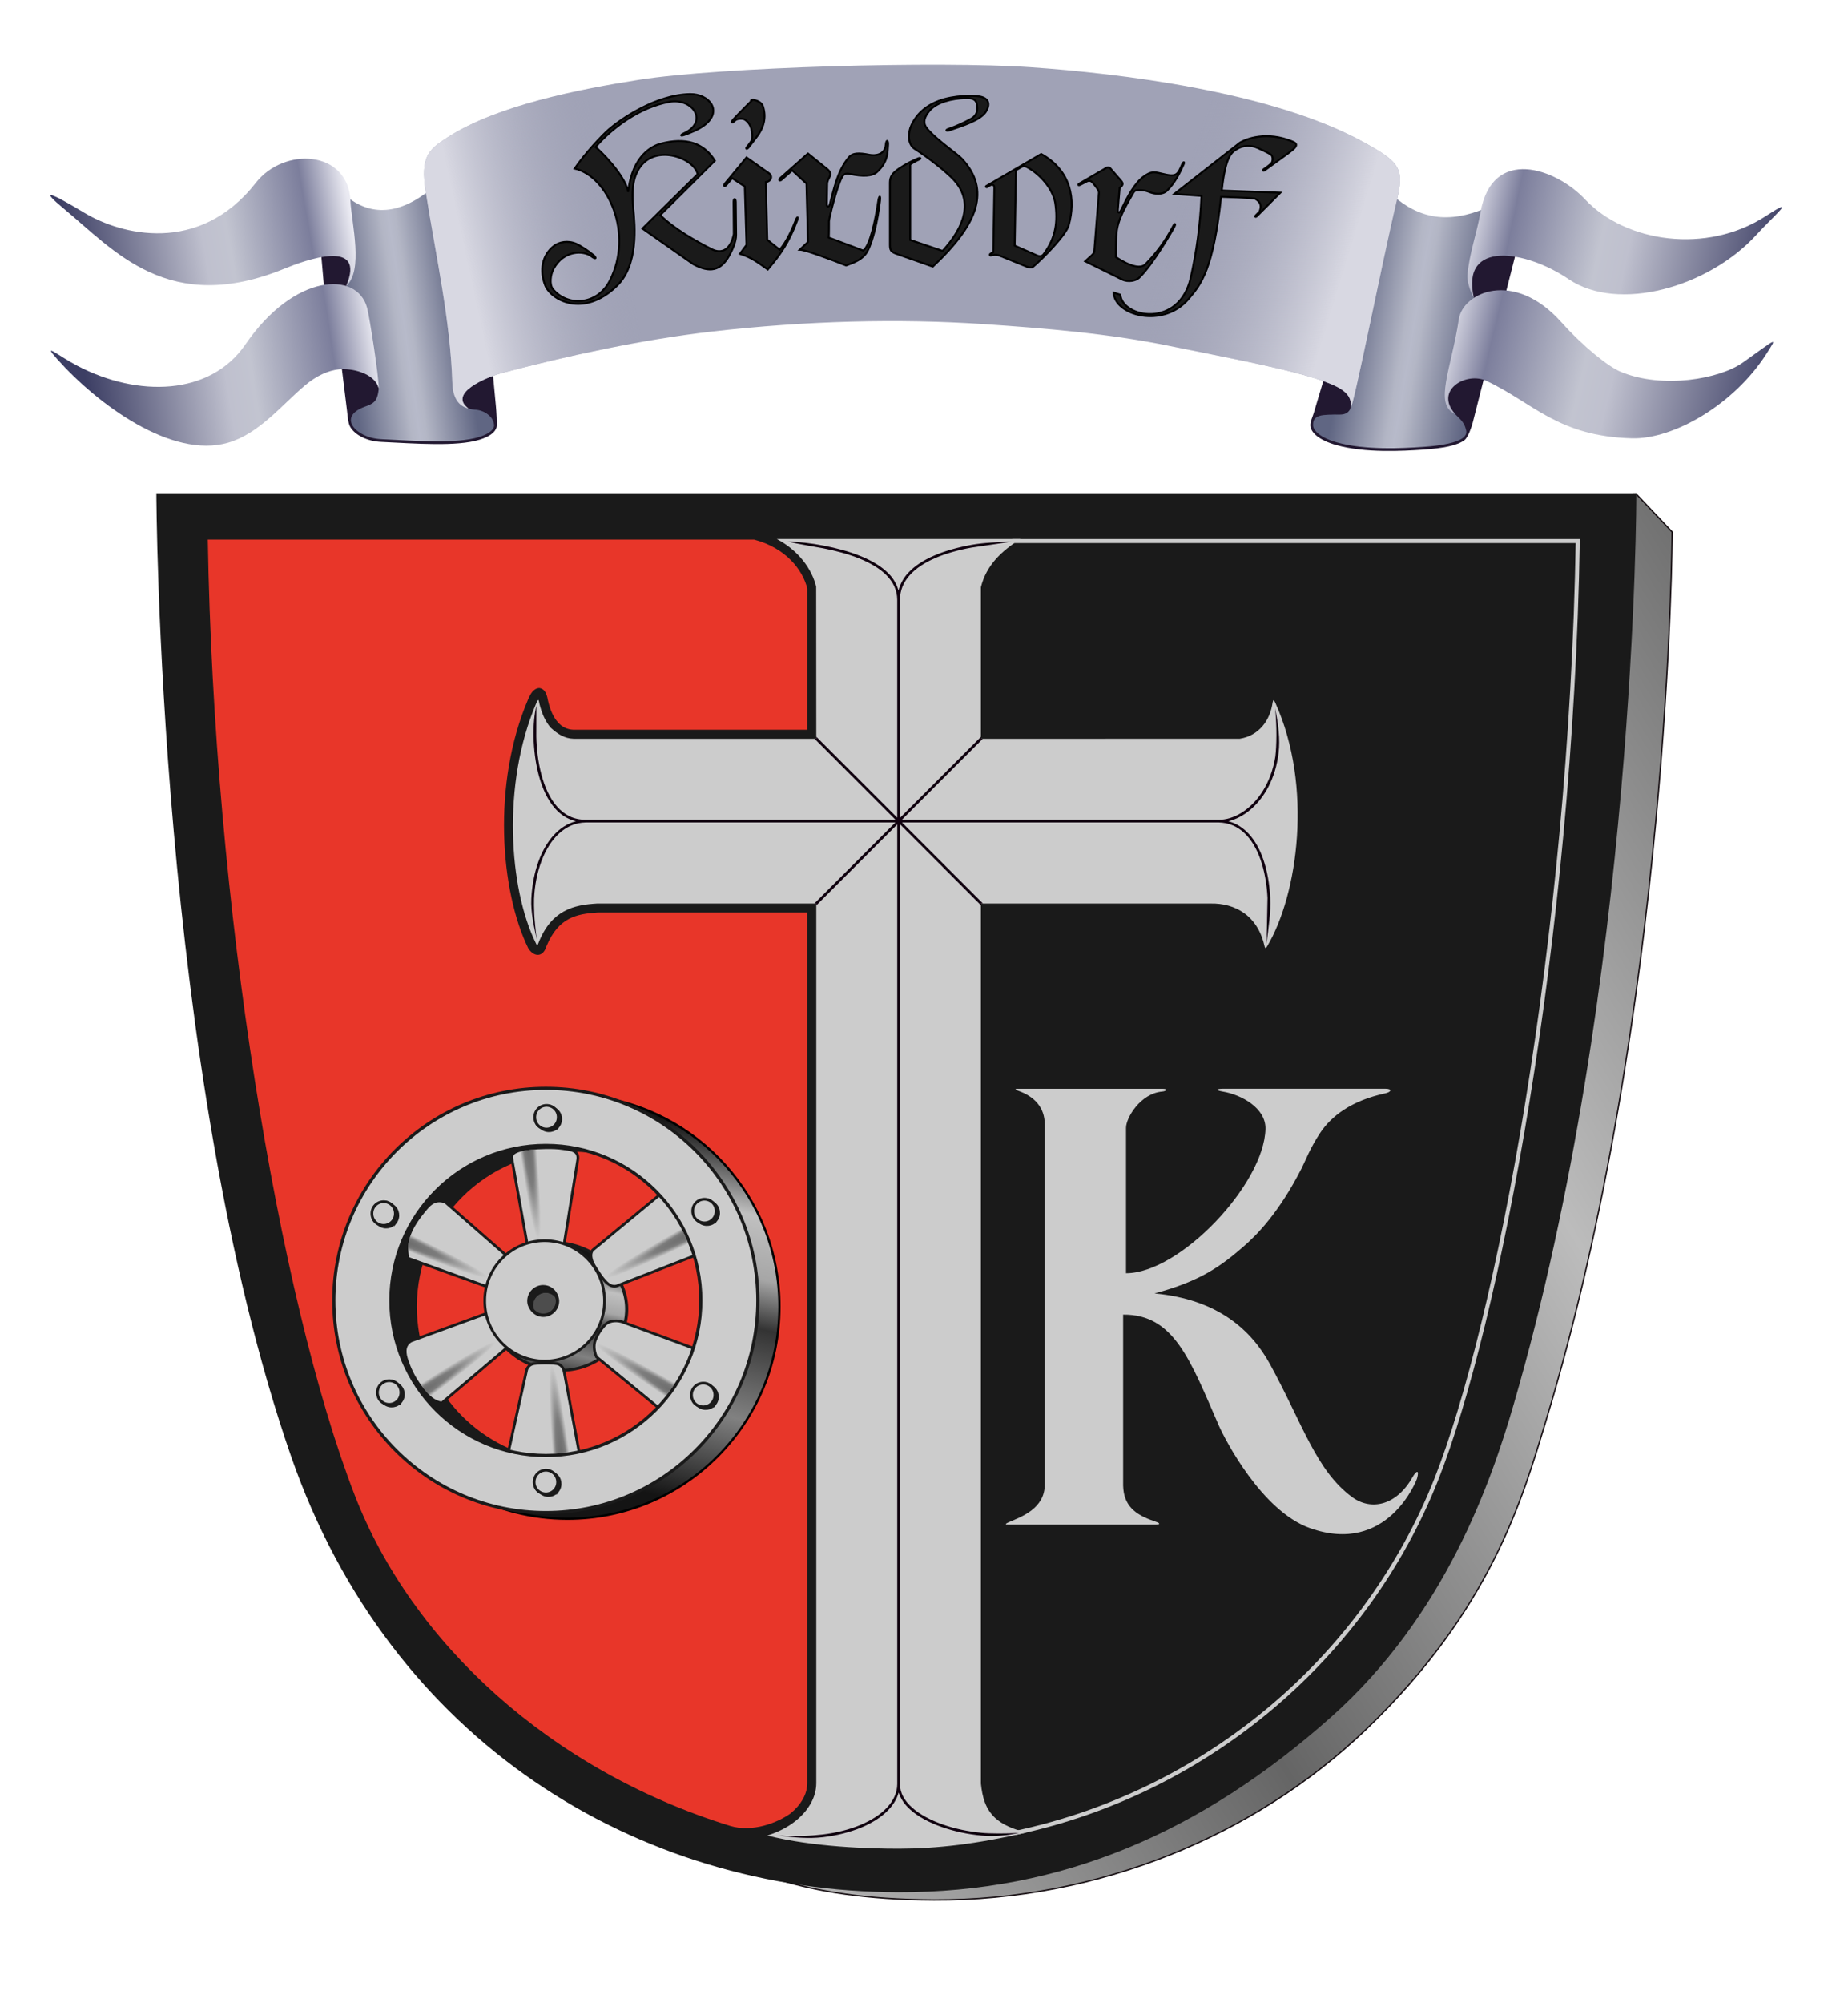 <?xml version="1.0" encoding="UTF-8" standalone="no"?>
<!-- Created with Inkscape (http://www.inkscape.org/) -->

<svg
   xmlns:dc="http://purl.org/dc/elements/1.1/"
   xmlns:cc="http://creativecommons.org/ns#"
   xmlns:rdf="http://www.w3.org/1999/02/22-rdf-syntax-ns#"
   xmlns:svg="http://www.w3.org/2000/svg"
   xmlns="http://www.w3.org/2000/svg"
   xmlns:xlink="http://www.w3.org/1999/xlink"
   version="1.0"
   width="1452"
   height="1573"
   id="svg2">
  <defs
     id="defs4">
    <linearGradient
       id="linearGradient2415">
      <stop
         id="stop2417"
         style="stop-color:#3e3e3e;stop-opacity:1"
         offset="0" />
      <stop
         id="stop2521"
         style="stop-color:#5e5e5e;stop-opacity:0.722"
         offset="0.701" />
      <stop
         id="stop2419"
         style="stop-color:#707070;stop-opacity:0"
         offset="1" />
    </linearGradient>
    <linearGradient
       id="linearGradient3227">
      <stop
         id="stop3229"
         style="stop-color:#141414;stop-opacity:1"
         offset="0" />
      <stop
         id="stop3235"
         style="stop-color:#c0c0c0;stop-opacity:1"
         offset="0.201" />
      <stop
         id="stop3241"
         style="stop-color:#a6a6a6;stop-opacity:1"
         offset="0.367" />
      <stop
         id="stop3237"
         style="stop-color:#333333;stop-opacity:1"
         offset="0.499" />
      <stop
         id="stop3239"
         style="stop-color:#818181;stop-opacity:1"
         offset="0.749" />
      <stop
         id="stop3231"
         style="stop-color:#141414;stop-opacity:1"
         offset="1" />
    </linearGradient>
    <linearGradient
       id="linearGradient3223">
      <stop
         id="stop3225"
         style="stop-color:#bcbcbc;stop-opacity:1"
         offset="0" />
      <stop
         id="stop3227"
         style="stop-color:#656565;stop-opacity:1"
         offset="1" />
    </linearGradient>
    <linearGradient
       id="linearGradient9086">
      <stop
         id="stop9088"
         style="stop-color:#d8d8e2;stop-opacity:1"
         offset="0" />
      <stop
         id="stop9090"
         style="stop-color:#a0a2b6;stop-opacity:0"
         offset="1" />
    </linearGradient>
    <linearGradient
       id="linearGradient5164">
      <stop
         id="stop5166"
         style="stop-color:#3c3e64;stop-opacity:1"
         offset="0" />
      <stop
         id="stop5178"
         style="stop-color:#bfc0ce;stop-opacity:1"
         offset="0.475" />
      <stop
         id="stop5174"
         style="stop-color:#c2c4d0;stop-opacity:1"
         offset="0.566" />
      <stop
         id="stop5176"
         style="stop-color:#7c7e9c;stop-opacity:1"
         offset="0.848" />
      <stop
         id="stop5168"
         style="stop-color:#eaeaf2;stop-opacity:1"
         offset="1" />
    </linearGradient>
    <linearGradient
       id="linearGradient2215">
      <stop
         id="stop2217"
         style="stop-color:#606683;stop-opacity:1"
         offset="0" />
      <stop
         id="stop3861"
         style="stop-color:#b3b6c5;stop-opacity:1"
         offset="0.435" />
      <stop
         id="stop3857"
         style="stop-color:#b7baca;stop-opacity:1"
         offset="0.5" />
      <stop
         id="stop3859"
         style="stop-color:#b3b6c5;stop-opacity:1"
         offset="0.56" />
      <stop
         id="stop2219"
         style="stop-color:#606683;stop-opacity:1"
         offset="1" />
    </linearGradient>
    <linearGradient
       x1="552.417"
       y1="885.805"
       x2="489.812"
       y2="1168.333"
       id="linearGradient3233"
       xlink:href="#linearGradient3227"
       gradientUnits="userSpaceOnUse" />
    <linearGradient
       x1="440.037"
       y1="991.236"
       x2="434.972"
       y2="1082.645"
       id="linearGradient5386"
       xlink:href="#linearGradient3227"
       gradientUnits="userSpaceOnUse" />
    <radialGradient
       cx="417.205"
       cy="964.761"
       r="12.665"
       fx="417.205"
       fy="964.761"
       id="radialGradient3864"
       xlink:href="#linearGradient2415"
       gradientUnits="userSpaceOnUse"
       gradientTransform="matrix(-0.234,0.536,-10.047,-4.394,10046.463,4962.831)" />
    <radialGradient
       cx="417.205"
       cy="964.761"
       r="12.665"
       fx="417.205"
       fy="964.761"
       id="radialGradient3867"
       xlink:href="#linearGradient2415"
       gradientUnits="userSpaceOnUse"
       gradientTransform="matrix(0.32,0.474,-8.809,6.077,8642.836,-4929.919)" />
    <radialGradient
       cx="417.205"
       cy="964.761"
       r="12.665"
       fx="417.205"
       fy="964.761"
       id="radialGradient3870"
       xlink:href="#linearGradient2415"
       gradientUnits="userSpaceOnUse"
       gradientTransform="matrix(0.597,-0.062,1.169,11.199,-928.646,-9565.358)" />
    <radialGradient
       cx="417.205"
       cy="964.761"
       r="12.665"
       fx="417.205"
       fy="964.761"
       id="radialGradient3873"
       xlink:href="#linearGradient2415"
       gradientUnits="userSpaceOnUse"
       gradientTransform="matrix(0.317,-0.51,9.565,5.942,-8770.888,-4389.495)" />
    <radialGradient
       cx="417.205"
       cy="964.761"
       r="12.665"
       fx="417.205"
       fy="964.761"
       id="radialGradient3876"
       xlink:href="#linearGradient2415"
       gradientUnits="userSpaceOnUse"
       gradientTransform="matrix(-0.277,-0.532,9.987,-5.2,-8917.132,6175.997)" />
    <radialGradient
       cx="417.205"
       cy="964.761"
       r="12.665"
       fx="417.205"
       fy="964.761"
       id="radialGradient3879"
       xlink:href="#linearGradient2415"
       gradientUnits="userSpaceOnUse"
       gradientTransform="matrix(-0.596,0.068,-1.276,-11.187,1886.653,11596.12)" />
    <linearGradient
       x1="247.104"
       y1="1360.529"
       x2="598.72"
       y2="1145.176"
       id="linearGradient3936"
       xlink:href="#linearGradient3223"
       gradientUnits="userSpaceOnUse"
       gradientTransform="translate(331.714,114.138)"
       spreadMethod="reflect" />
    <linearGradient
       x1="1068.535"
       y1="83.661"
       x2="824"
       y2="31.948"
       id="linearGradient3959"
       xlink:href="#linearGradient5164"
       gradientUnits="userSpaceOnUse"
       gradientTransform="translate(331.714,114.138)" />
    <linearGradient
       x1="-279.547"
       y1="78.393"
       x2="-58.975"
       y2="40.245"
       id="linearGradient3962"
       xlink:href="#linearGradient5164"
       gradientUnits="userSpaceOnUse"
       gradientTransform="translate(331.714,114.138)" />
    <linearGradient
       x1="1061.452"
       y1="198.248"
       x2="803.102"
       y2="136.193"
       id="linearGradient3965"
       xlink:href="#linearGradient5164"
       gradientUnits="userSpaceOnUse"
       gradientTransform="translate(331.714,114.138)" />
    <linearGradient
       x1="726.872"
       y1="142.111"
       x2="828.61"
       y2="159.342"
       id="linearGradient3968"
       xlink:href="#linearGradient2215"
       gradientUnits="userSpaceOnUse"
       gradientTransform="translate(331.714,114.138)"
       spreadMethod="pad" />
    <linearGradient
       x1="-264.747"
       y1="183.139"
       x2="-37.108"
       y2="147.375"
       id="linearGradient3972"
       xlink:href="#linearGradient5164"
       gradientUnits="userSpaceOnUse"
       gradientTransform="translate(331.714,114.138)" />
    <linearGradient
       x1="-62.062"
       y1="133.196"
       x2="29.56"
       y2="120.116"
       id="linearGradient3975"
       xlink:href="#linearGradient2215"
       gradientUnits="userSpaceOnUse"
       gradientTransform="translate(331.714,114.138)"
       spreadMethod="pad" />
    <linearGradient
       x1="1084.661"
       y1="120.582"
       x2="950.374"
       y2="79.256"
       id="linearGradient3980"
       xlink:href="#linearGradient9086"
       gradientUnits="userSpaceOnUse" />
    <linearGradient
       x1="340.5"
       y1="83.882"
       x2="459.742"
       y2="58.19"
       id="linearGradient3992"
       xlink:href="#linearGradient9086"
       gradientUnits="userSpaceOnUse" />
  </defs>
  <g
     id="g3115">
    <path
       d="m 1285.485,387.819 28.337,29.894 c 0,0 -1.378,376.486 -99.743,699.842 -17.641,57.992 -42.274,146.089 -140.643,240.295 -87.526,83.823 -210.623,134.61 -339.614,134.071 -108.435,-0.453 -151.839,-26.8 -186.775,-43.175 l 736.178,-1060.9 2.26,-0.028 z"
       id="path2178"
       style="fill:url(#linearGradient3936);fill-opacity:1;fill-rule:evenodd;stroke:#170f13;stroke-width:1.063;stroke-linecap:butt;stroke-linejoin:miter;stroke-miterlimit:4;stroke-opacity:1;stroke-dasharray:none;display:inline" />
    <path
       d="m 122.857,387.286 1162.857,0 c 0,0 0.224,384.165 -96.462,715.714 -17.323,59.405 -53.387,165.505 -143.924,245.745 -101.453,89.914 -210.622,137.401 -339.614,137.112 C 500.898,1485.394 306.867,1367.89 228.884,1144.071 123.906,842.773 122.857,387.286 122.857,387.286 z"
       id="path2170"
       style="fill:#1a1a1a;fill-opacity:1;fill-rule:evenodd;stroke:none;display:inline" />
    <path
       d="m 573.511,1433.672 c 17.585,5.439 37.604,-2.505 47.677,-9.766 8.313,-6.844 13.126,-15.303 13.125,-23.75 l 0,-683.625 -164.812,0 c -8.388,0.523 -16.057,1.568 -22.719,5.156 -6.662,3.588 -12.612,9.708 -17.5,21.469 -2.464,8.227 -9.215,8.772 -14.062,1.812 -22.21,-45.167 -28.709,-129.591 -0.25,-195.875 1.721,-3.961 3.873,-8.327 8.594,-8.844 5.141,0.603 6.287,5.908 7.031,10.188 l 0.031,0 c 1.603,6.972 4.152,12.647 7.5,16.469 3.348,3.821 7.192,5.922 12.594,6.125 l 183.594,0 0,-110.906 c -3.699,-14.778 -16.852,-31.798 -41.741,-38.406 l -429.29,0 c 4.726,286.421 55.143,594.995 115.531,750.625 44.719,115.247 153.299,215.596 294.698,259.328 z"
       id="path2175"
       style="fill:#e83629;fill-opacity:1;fill-rule:evenodd;stroke:none;display:inline" />
    <path
       d="m 793.268,1197.194 c -2.825,0 -4.967,-0.014 -0.089,-2.131 9.368,-4.066 27.807,-10.453 27.718,-29.563 l 0,-282.534 c -0.024,-13.74 -8.633,-22.077 -20.385,-26.261 -5.802,-2.066 0,-1.756 0,-1.756 l 113.195,0 c 3.793,0 3.182,1.88 -0.679,2.209 -16.9,1.438 -28.357,20.576 -28.299,28.525 l 0,114.1 c 42.455,-0.042 108.44,-69.925 109.572,-113.195 0.446,-16.61 -19.115,-27.031 -33.506,-29.431 -6.378,-1.064 -4.76,-2.264 0,-2.264 l 127.683,0 c 5.66,0 4.691,2.619 0,3.622 -26.77,5.723 -42.508,17.999 -51.164,31.015 -8.07,12.135 -11.712,22.167 -14.489,27.619 -18.06,35.458 -35.598,52.904 -46.183,62.031 -17.849,15.389 -33.675,26.843 -69.502,36.449 49.234,4.623 75.689,28.17 90.782,55.692 25.553,46.597 35.951,83.122 64.295,104.139 14.785,10.963 34.781,7.077 47.542,-15.395 3.135,-5.52 5.616,-6.216 3.622,0.906 -0.383,1.369 -23.092,60.672 -84.217,38.939 -37.978,-13.503 -67.018,-70.237 -71.539,-80.595 -22.411,-51.346 -35.212,-87.442 -75.161,-87.039 l 0,134.128 c 0.333,15.617 9.117,22.978 24.45,28.072 8.824,2.932 0,2.717 0,2.717 l -113.647,10e-5 z"
       id="path2176"
       style="fill:#cccccc;fill-opacity:1;fill-rule:evenodd;stroke:none;display:inline" />
    <path
       d="m 610.344,423.25 c 17.334,9.205 27.615,23.763 30.938,37.469 l 0.094,119.375 -190.656,0 c -7.259,-0.17 -12.701,-3.878 -17.906,-8.531 -4.426,-5.053 -7.344,-11.818 -9.125,-19.562 l 0,-0.125 -0.031,-0.125 c -0.476,-3.213 -1.008,-2.277 -2.188,0.156 -27.493,64.035 -21.426,146.369 -0.433,188.732 1.107,2.218 1.111,2.203 2.004,-0.08 5.271,-13.479 12.275,-20.565 19.772,-24.777 8.299,-4.663 17.362,-5.758 26.25,-6.312 l 0.094,0 0.125,0 172.094,0 0,690.688 c 0.002,11.101 -6.188,21.398 -15.688,29.219 -6.285,5.175 -14.151,9.202 -22.844,11.906 35.737,9.049 80.224,10.375 103.562,10.344 29.769,-0.04 61.566,-3.716 100.031,-12.719 -11.092,-2.723 -18.993,-6.378 -24.406,-11.344 -7.829,-7.182 -10.212,-16.612 -11.312,-27.031 l 0,-0.188 0,-690.875 180.625,0 c 9.366,-0.181 18.789,2.115 26.531,7.781 7.742,5.667 13.307,14.568 15.78,26.057 0.263,1.222 0.874,1.615 1.782,0.099 24.585,-41.028 36.209,-126.097 6.656,-191.438 -1.203,-2.372 -1.603,-3.19 -2.188,-0.25 -1.933,13.977 -10.711,25.959 -25.812,28.344 l -203.375,0.031 0,-118.969 c 4.315,-17.516 16.417,-28.524 31.031,-37.875 l -191.406,0 z"
       id="path7156"
       style="fill:#cccccc;fill-opacity:1;fill-rule:evenodd;stroke:none;display:inline" />
    <path
       d="m 795.422,424.864 444.258,0 c -5.248,312.255 -63.008,615.557 -111.346,737.221 -54.386,136.887 -177.322,244.521 -330.236,277.056"
       id="path2220"
       style="fill:none;stroke:#cccccc;stroke-width:3.189;stroke-linecap:butt;stroke-linejoin:miter;stroke-miterlimit:4;stroke-opacity:1;stroke-dasharray:none;display:inline" />
    <path
       d="m 641.375,578.469 0,1.625 -1.375,0 63.594,63.594 -243.281,0 c -9.607,0.079 -16.926,-3.864 -22.625,-10.312 -5.699,-6.448 -9.713,-15.411 -12.312,-25.156 -2.6,-9.745 -3.797,-20.279 -4.008,-29.797 l 0.064,-24.172 c -1.415,5.962 -2.432,14.61 -2.218,24.256 0.213,9.646 1.445,20.29 4.1,30.244 2.655,9.954 6.763,19.222 12.781,26.031 4.368,4.942 9.826,8.504 16.375,10.094 -13.382,3.521 -23.299,15.35 -29.062,30.719 -3.421,9.124 -5.437,19.49 -5.926,30.162 -0.489,10.672 2.035,21.649 4.299,31.994 -2.347,-17.37 -2.271,-25.873 -2.171,-31.912 0.473,-10.476 2.436,-20.643 5.767,-29.526 6.658,-17.755 18.61,-30.26 34.938,-30.5 l 243.219,0 -63.656,63.656 1.5,0 0,1.5 63.594,-63.594 0,753.438 c 0.004,13.38 -11.389,24.806 -28.844,32.125 -8.728,3.659 -18.93,6.261 -29.846,7.538 -9.836,1.043 -20.323,1.76 -34.279,0.743 11.768,1.668 23.415,2.668 34.511,1.375 11.096,-1.292 21.486,-3.939 30.426,-7.688 15.053,-6.312 26.032,-15.855 29.156,-27.406 1.567,4.984 4.723,9.549 9.156,13.5 6.353,5.662 15.118,10.228 24.906,13.656 9.788,3.428 20.618,5.703 31.153,6.656 10.535,0.952 20.921,-0.23 29.526,-2.093 -9.565,0.646 -23.681,0.564 -29.342,-0.049 -10.364,-0.93 -21.048,-3.151 -30.65,-6.513 -9.601,-3.363 -18.103,-7.855 -24.156,-13.25 -6.054,-5.395 -9.619,-11.619 -9.594,-18.594 l 0,-753.625 63.625,63.656 0,-1.375 1.625,0 -63.656,-63.656 248.781,0 c 15.713,0.29 26.692,11.564 32.906,29.062 3.111,8.761 4.974,19.052 5.541,30.183 l -0.743,35.902 c 1.486,-12.267 3.448,-24.687 2.873,-35.987 -0.576,-11.3 -2.474,-21.783 -5.671,-30.786 -5.349,-15.063 -14.535,-25.959 -27.188,-29.312 11.632,-2.8 23.682,-12.15 31.502,-27.2 3.91,-7.525 6.763,-16.474 7.977,-26.742 1.214,-10.268 -0.121,-21.854 -2.765,-34.653 1.534,14.91 1.143,29.596 0.176,37.717 -1.718,10.819 -5.333,19.983 -10.029,27.382 -9.393,14.796 -23.108,22.529 -34.61,22.307 l -248.812,0 63.594,-63.594 -1.5,0 0,-1.5 -63.625,63.656 0,-171.188 c 0.051,-7.59 2.864,-13.992 7.75,-19.438 4.907,-5.468 11.925,-9.954 20.281,-13.531 8.356,-3.578 18.032,-6.233 28.211,-8.088 l 31.473,-4.64 c -10.458,0.38 -21.546,0.668 -31.848,2.548 -10.302,1.88 -20.128,4.581 -28.68,8.242 -8.551,3.661 -15.839,8.276 -21.031,14.062 -3.539,3.944 -6.004,8.484 -7.281,13.531 -1.407,-5.104 -4.115,-9.635 -7.969,-13.531 -5.63,-5.691 -13.43,-10.174 -22.281,-13.719 -8.851,-3.545 -18.773,-6.161 -28.685,-8.071 -9.912,-1.91 -19.66,-2.96 -28.473,-3.218 8.584,1.984 23.353,4.466 28.087,5.313 9.815,1.89 19.613,4.469 28.29,7.944 8.677,3.475 16.201,7.831 21.531,13.219 5.308,5.365 8.463,11.718 8.5,19.375 l 0,171 -63.594,-63.594 z"
       id="path2187"
       style="color:#000000;fill:#10000f;fill-opacity:1;fill-rule:evenodd;stroke:none;stroke-width:2.126;marker:none;visibility:visible;display:inline;overflow:visible;enable-background:accumulate" />
    <g
       transform="translate(331.714,114.138)"
       id="g5166"
       style="display:inline">
      <path
         d="m 465.062,860.656 24.406,51.812 c 45.646,17.562 78.125,61.722 78.125,113.531 0,67.202 -54.548,121.75 -121.75,121.75 -8.129,0 -16.066,-0.822 -23.75,-2.344 l -54.875,27.438 c 23.43,12.582 50.19,19.75 78.625,19.75 91.948,-1e-4 166.562,-74.646 166.562,-166.594 2e-5,-85.431 -64.463,-155.784 -147.344,-165.344 z"
         transform="translate(-331.714,-114.138)"
         id="path2181"
         style="color:#000000;fill:url(#linearGradient3233);fill-opacity:1;fill-rule:evenodd;stroke:#000000;stroke-width:1.772;stroke-linecap:butt;stroke-linejoin:miter;stroke-miterlimit:4;stroke-opacity:1;stroke-dasharray:none;stroke-dashoffset:0;marker:none;visibility:visible;display:inline;overflow:visible;enable-background:accumulate" />
      <path
         d="m 136.775,746.518 c -6.322,-0.729 -12.702,-1.219 -19.219,-1.219 -91.948,0 -166.594,74.615 -166.594,166.562 -1e-5,63.513 35.636,118.741 87.969,146.844 l 54.875,-27.438 c -55.844,-11.061 -98,-60.333 -98,-119.406 0,-67.202 54.548,-121.719 121.75,-121.719 15.392,1e-5 30.064,2.97 43.625,8.188 l -24.406,-51.812 z"
         id="path2186"
         style="color:#000000;fill:#1a1a1a;fill-opacity:1;fill-rule:evenodd;stroke:none;stroke-width:2.48;marker:none;visibility:visible;display:inline;overflow:visible;enable-background:accumulate" />
      <path
         d="m 481.567,1027.83 a 46.037,46.037 0 1 1 -92.073,0 46.037,46.037 0 1 1 92.073,0 z"
         transform="matrix(1.179,0.193,-0.155,1.068,-248.277,-270.029)"
         id="path3167"
         style="color:#000000;fill:url(#linearGradient5386);fill-opacity:1;fill-rule:evenodd;stroke:#1a1a1a;stroke-width:2.079;stroke-linecap:butt;stroke-linejoin:miter;stroke-miterlimit:4;stroke-opacity:1;stroke-dasharray:none;stroke-dashoffset:0;marker:none;visibility:visible;display:inline;overflow:visible;enable-background:accumulate" />
      <path
         d="m 220.278,869.424 -67.425,26.204 c -5.343,1.462 -9.24,-3.812 -11.146,-6.191 -1.985,-2.478 -6.827,-9.914 -7.752,-11.99 -1.453,-3.263 -2.335,-7.982 0.389,-10.287 l 57.217,-47.248 28.717,49.513 z"
         id="path2190"
         style="color:#000000;fill:#cccccc;fill-opacity:1;fill-rule:evenodd;stroke:#1a1a1a;stroke-width:2.126;stroke-linecap:butt;stroke-linejoin:miter;stroke-miterlimit:4;stroke-opacity:1;stroke-dasharray:none;stroke-dashoffset:0;marker:none;visibility:visible;display:inline;overflow:visible;enable-background:accumulate" />
      <path
         d="m 193.415,997.609 -56.549,-46.339 c -2.29,-5.439 -2.012,-9.977 -0.931,-12.828 1.09,-2.874 3.487,-7.988 7.962,-12.529 2.382,-2.416 7.234,-3.684 12.567,-2.329 l 66.044,24.386 -29.094,49.639 z"
         id="path2188"
         style="color:#000000;fill:#cccccc;fill-opacity:1;fill-rule:evenodd;stroke:#1a1a1a;stroke-width:2.126;stroke-linecap:butt;stroke-linejoin:miter;stroke-miterlimit:4;stroke-opacity:1;stroke-dashoffset:0;marker:none;visibility:visible;display:inline;overflow:visible;enable-background:accumulate" />
      <path
         d="m 65.911,1034.094 16.292,-72.978 c 1.834,-4.22 5.189,-4.552 8.23,-4.768 2.629,-0.186 9.773,-0.459 14.968,0.253 2.406,0.33 5.151,1.891 6.129,6.223 l 13.388,72.25 -59.006,-0.98 z"
         id="path2194"
         style="color:#000000;fill:#cccccc;fill-opacity:1;fill-rule:evenodd;stroke:#1a1a1a;stroke-width:2.126;stroke-linecap:butt;stroke-linejoin:miter;stroke-miterlimit:4;stroke-opacity:1;stroke-dasharray:none;stroke-dashoffset:0;marker:none;visibility:visible;display:inline;overflow:visible;enable-background:accumulate" />
      <path
         d="m 428.875,854.594 c -91.948,0 -166.594,74.615 -166.594,166.563 0,91.948 74.646,166.594 166.594,166.594 91.948,0 166.562,-74.646 166.562,-166.594 0,-91.948 -74.615,-166.563 -166.562,-166.563 z m 0,44.844 c 67.202,2e-5 121.75,54.517 121.75,121.719 -2e-5,67.202 -54.548,121.75 -121.75,121.75 -67.202,0 -121.75,-54.548 -121.75,-121.75 10e-6,-67.202 54.548,-121.719 121.75,-121.719 z"
         transform="translate(-331.714,-114.138)"
         id="path2179"
         style="color:#000000;fill:#cccccc;fill-opacity:1;fill-rule:evenodd;stroke:#1a1a1a;stroke-width:2.48;stroke-linecap:butt;stroke-linejoin:miter;stroke-miterlimit:4;stroke-opacity:1;stroke-dasharray:none;stroke-dashoffset:0;marker:none;visibility:visible;display:inline;overflow:visible;enable-background:accumulate" />
      <path
         d="m 390.323,1013.123 -69.762,-25.098 c -1.763,-7.831 -0.653,-13.454 0.866,-17.862 2.436,-7.071 7.194,-13.887 13.588,-21.416 3.315,-3.904 7.508,-7.407 14.809,-4.894 l 53.596,46.87 -13.096,22.4 z"
         transform="translate(-331.714,-114.138)"
         id="path2183"
         style="fill:#cccccc;fill-opacity:1;fill-rule:evenodd;stroke:#1a1a1a;stroke-width:2.126;stroke-linecap:butt;stroke-linejoin:miter;stroke-miterlimit:4;stroke-opacity:1;stroke-dasharray:none" />
      <path
         d="M 83.287,867.343 70.229,794.358 c 0.469,-4.556 8.288,-5.913 14.955,-6.639 6.178,-0.673 17.9,-1.146 25.294,0.025 4.93,0.781 13.082,0.856 11.718,8.912 l -11.368,70.413 -27.541,0.274 z"
         id="path2192"
         style="color:#000000;fill:#cccccc;fill-opacity:1;fill-rule:evenodd;stroke:#1a1a1a;stroke-width:2.126;stroke-linecap:butt;stroke-linejoin:miter;stroke-miterlimit:4;stroke-opacity:1;stroke-dasharray:none;stroke-dashoffset:0;marker:none;visibility:visible;display:inline;overflow:visible;enable-background:accumulate" />
      <path
         d="M 71.25,940.186 15.325,987.597 C 8.689,986.315 5.046,982.51 0.698,977.174 -4.43,970.882 -8.744,963.615 -11.913,954.26 c -1.643,-4.851 -3.23,-11.728 3.173,-15.464 l 64.061,-23.335 15.928,24.726 z"
         id="path2185"
         style="color:#000000;fill:#cccccc;fill-opacity:1;fill-rule:evenodd;stroke:#1a1a1a;stroke-width:2.126;stroke-linecap:butt;stroke-linejoin:miter;stroke-miterlimit:4;stroke-opacity:1;stroke-dasharray:none;stroke-dashoffset:0;marker:none;visibility:visible;display:inline;overflow:visible;enable-background:accumulate" />
      <path
         d="m 481.567,1027.83 a 46.037,46.037 0 1 1 -92.073,0 46.037,46.037 0 1 1 92.073,0 z"
         transform="matrix(1.022,0,0,1.022,-348.9,-143.09)"
         id="path4125"
         style="color:#000000;fill:#cccccc;fill-opacity:1;fill-rule:evenodd;stroke:#1a1a1a;stroke-width:2.079;stroke-linecap:butt;stroke-linejoin:miter;stroke-miterlimit:4;stroke-opacity:1;stroke-dasharray:none;stroke-dashoffset:0;marker:none;visibility:visible;display:inline;overflow:visible;enable-background:accumulate" />
      <path
         d="m 231.12,843.71 c -3.022,4.078 -8.784,4.936 -12.863,1.914 -2.039,-1.511 -4.327,-2.857 -4.674,-5.185 -0.346,-2.328 1.249,-5.638 2.76,-7.678 1.511,-2.039 3.949,-4.485 6.277,-4.831 2.328,-0.346 4.546,1.406 6.585,2.917 4.078,3.022 4.936,8.784 1.914,12.863 z"
         id="path4140"
         style="color:#000000;fill:#1a1a1a;fill-opacity:1;fill-rule:evenodd;stroke:#1a1a1a;stroke-width:2.156;stroke-linecap:butt;stroke-linejoin:miter;stroke-miterlimit:4;stroke-opacity:1;stroke-dashoffset:0;marker:none;visibility:visible;display:inline;overflow:visible;enable-background:accumulate" />
      <path
         d="m 564.09,953.366 a 9.069,9.069 0 1 1 -18.137,0 9.069,9.069 0 1 1 18.137,0 z"
         transform="matrix(1.014,0,0,1.014,-341.035,-129.88)"
         id="path4138"
         style="color:#000000;fill:#cccccc;fill-opacity:1;fill-rule:evenodd;stroke:#1a1a1a;stroke-width:2.126;stroke-linecap:butt;stroke-linejoin:miter;stroke-miterlimit:4;stroke-opacity:1;stroke-dasharray:none;stroke-dashoffset:0;marker:none;visibility:visible;display:inline;overflow:visible;enable-background:accumulate" />
      <path
         d="m 107.036,770.035 c -3.022,4.078 -8.784,4.936 -12.863,1.914 -2.039,-1.511 -4.327,-2.857 -4.674,-5.185 -0.346,-2.328 1.249,-5.638 2.76,-7.678 1.511,-2.039 3.949,-4.485 6.277,-4.831 2.328,-0.346 4.546,1.406 6.585,2.917 4.078,3.022 4.936,8.784 1.914,12.863 z"
         id="path4155"
         style="color:#000000;fill:#1a1a1a;fill-opacity:1;fill-rule:evenodd;stroke:#1a1a1a;stroke-width:2.156;stroke-linecap:butt;stroke-linejoin:miter;stroke-miterlimit:4;stroke-opacity:1;stroke-dashoffset:0;marker:none;visibility:visible;display:inline;overflow:visible;enable-background:accumulate" />
      <path
         d="m 564.09,953.366 a 9.069,9.069 0 1 1 -18.137,0 9.069,9.069 0 1 1 18.137,0 z"
         transform="matrix(1.014,0,0,1.014,-465.12,-203.555)"
         id="path4157"
         style="color:#000000;fill:#cccccc;fill-opacity:1;fill-rule:evenodd;stroke:#1a1a1a;stroke-width:2.126;stroke-linecap:butt;stroke-linejoin:miter;stroke-miterlimit:4;stroke-opacity:1;stroke-dasharray:none;stroke-dashoffset:0;marker:none;visibility:visible;display:inline;overflow:visible;enable-background:accumulate" />
      <path
         d="m -20.926,845.649 c -3.022,4.078 -8.784,4.936 -12.863,1.914 -2.039,-1.511 -4.327,-2.857 -4.674,-5.185 -0.346,-2.328 1.249,-5.638 2.76,-7.678 1.511,-2.039 3.949,-4.485 6.277,-4.831 2.328,-0.346 4.546,1.406 6.585,2.917 4.078,3.022 4.936,8.784 1.914,12.863 z"
         id="path4161"
         style="color:#000000;fill:#1a1a1a;fill-opacity:1;fill-rule:evenodd;stroke:#1a1a1a;stroke-width:2.156;stroke-linecap:butt;stroke-linejoin:miter;stroke-miterlimit:4;stroke-opacity:1;stroke-dashoffset:0;marker:none;visibility:visible;display:inline;overflow:visible;enable-background:accumulate" />
      <path
         d="m 564.09,953.366 a 9.069,9.069 0 1 1 -18.137,0 9.069,9.069 0 1 1 18.137,0 z"
         transform="matrix(1.014,0,0,1.014,-593.081,-127.941)"
         id="path4163"
         style="color:#000000;fill:#cccccc;fill-opacity:1;fill-rule:evenodd;stroke:#1a1a1a;stroke-width:2.126;stroke-linecap:butt;stroke-linejoin:miter;stroke-miterlimit:4;stroke-opacity:1;stroke-dasharray:none;stroke-dashoffset:0;marker:none;visibility:visible;display:inline;overflow:visible;enable-background:accumulate" />
      <path
         d="m -16.563,986.213 c -3.022,4.078 -8.784,4.936 -12.863,1.914 -2.039,-1.511 -4.327,-2.857 -4.674,-5.185 -0.346,-2.328 1.249,-5.638 2.76,-7.678 1.511,-2.039 3.949,-4.485 6.277,-4.831 2.328,-0.346 4.546,1.406 6.585,2.917 4.078,3.022 4.936,8.784 1.914,12.863 z"
         id="path4167"
         style="color:#000000;fill:#1a1a1a;fill-opacity:1;fill-rule:evenodd;stroke:#1a1a1a;stroke-width:2.156;stroke-linecap:butt;stroke-linejoin:miter;stroke-miterlimit:4;stroke-opacity:1;stroke-dashoffset:0;marker:none;visibility:visible;display:inline;overflow:visible;enable-background:accumulate" />
      <path
         d="m 564.09,953.366 a 9.069,9.069 0 1 1 -18.137,0 9.069,9.069 0 1 1 18.137,0 z"
         transform="matrix(1.014,0,0,1.014,-588.719,12.623)"
         id="path4169"
         style="color:#000000;fill:#cccccc;fill-opacity:1;fill-rule:evenodd;stroke:#1a1a1a;stroke-width:2.126;stroke-linecap:butt;stroke-linejoin:miter;stroke-miterlimit:4;stroke-opacity:1;stroke-dasharray:none;stroke-dashoffset:0;marker:none;visibility:visible;display:inline;overflow:visible;enable-background:accumulate" />
      <path
         d="m 106.551,1056.495 c -3.022,4.078 -8.784,4.936 -12.863,1.914 -2.039,-1.511 -4.327,-2.857 -4.674,-5.185 -0.346,-2.328 1.249,-5.638 2.76,-7.678 1.511,-2.039 3.949,-4.485 6.277,-4.831 2.328,-0.346 4.546,1.406 6.585,2.917 4.078,3.022 4.936,8.784 1.914,12.863 z"
         id="path4173"
         style="color:#000000;fill:#1a1a1a;fill-opacity:1;fill-rule:evenodd;stroke:#1a1a1a;stroke-width:2.156;stroke-linecap:butt;stroke-linejoin:miter;stroke-miterlimit:4;stroke-opacity:1;stroke-dashoffset:0;marker:none;visibility:visible;display:inline;overflow:visible;enable-background:accumulate" />
      <path
         d="m 564.09,953.366 a 9.069,9.069 0 1 1 -18.137,0 9.069,9.069 0 1 1 18.137,0 z"
         transform="matrix(1.014,0,0,1.014,-465.604,82.905)"
         id="path4175"
         style="color:#000000;fill:#cccccc;fill-opacity:1;fill-rule:evenodd;stroke:#1a1a1a;stroke-width:2.126;stroke-linecap:butt;stroke-linejoin:miter;stroke-miterlimit:4;stroke-opacity:1;stroke-dasharray:none;stroke-dashoffset:0;marker:none;visibility:visible;display:inline;overflow:visible;enable-background:accumulate" />
      <path
         d="m 230.151,988.152 c -3.022,4.078 -8.784,4.936 -12.863,1.914 -2.039,-1.511 -4.327,-2.857 -4.674,-5.185 -0.346,-2.328 1.249,-5.638 2.76,-7.678 1.511,-2.039 3.949,-4.485 6.277,-4.831 2.328,-0.346 4.546,1.406 6.585,2.917 4.078,3.022 4.936,8.784 1.914,12.863 z"
         id="path4179"
         style="color:#000000;fill:#1a1a1a;fill-opacity:1;fill-rule:evenodd;stroke:#1a1a1a;stroke-width:2.156;stroke-linecap:butt;stroke-linejoin:miter;stroke-miterlimit:4;stroke-opacity:1;stroke-dashoffset:0;marker:none;visibility:visible;display:inline;overflow:visible;enable-background:accumulate" />
      <path
         d="m 564.09,953.366 a 9.069,9.069 0 1 1 -18.137,0 9.069,9.069 0 1 1 18.137,0 z"
         transform="matrix(1.014,0,0,1.014,-342.005,14.562)"
         id="path4181"
         style="color:#000000;fill:#cccccc;fill-opacity:1;fill-rule:evenodd;stroke:#1a1a1a;stroke-width:2.126;stroke-linecap:butt;stroke-linejoin:miter;stroke-miterlimit:4;stroke-opacity:1;stroke-dasharray:none;stroke-dashoffset:0;marker:none;visibility:visible;display:inline;overflow:visible;enable-background:accumulate" />
    </g>
    <path
       d="m 377.124,185.917 -125.848,1.621 3.526,40.221 10.138,32.169 7.793,63.222 c 0.442,3.589 0.707,9.28 2.607,12.362 3.799,6.163 13.061,10.979 23.938,11.5 27.768,1.329 59.426,3.822 77.438,-1.688 3.811,-1.166 6.87,-2.57 9.156,-4.219 2.287,-1.648 3.818,-3.579 4.312,-5.75 0.494,-2.171 -0.208,-12.858 -0.509,-16.061 l -12.55,-133.378 z"
       id="path2212"
       style="fill:#221831;fill-opacity:1;fill-rule:evenodd;stroke:none" />
    <path
       d="m 373.109,321.692 c 7.951,0.432 12.333,5.319 13.446,7.151 1.177,1.937 1.909,4.538 1.565,6.045 -0.343,1.507 -1.454,3.047 -3.469,4.5 -2.015,1.453 -4.906,2.788 -8.562,3.906 -17.158,5.249 -48.906,2.925 -76.719,1.594 -10.296,-0.493 -18.99,-5.231 -22.219,-10.469 -1.614,-2.619 -1.946,-5.234 -0.656,-7.781 1.29,-2.547 4.349,-5.13 9.844,-7.156 3.579,-1.32 6.154,-2.282 8,-4.344 1.846,-2.061 2.738,-5.017 3.281,-9.969 l -7.391,-23.964 -20.577,-54.074 c 7.291,-6.498 8.834,-19.297 6.221,-26.798 l -4.378,-46.666 c 20.103,16.549 42.573,14.944 67.694,-5.565 l 22.34,151.765 c -6.139,9.433 -0.764,21.154 11.579,21.825 z"
       id="path3191"
       style="fill:url(#linearGradient3975);fill-opacity:1;fill-rule:evenodd;stroke:none" />
    <path
       d="m 297.564,305.007 c -3.163,-12.515 -22.391,-16.026 -31.162,-15.02 -8.814,1.011 -17.753,5.089 -26.716,12.605 -18.288,15.335 -35.938,37.91 -60.465,45.061 -44.439,12.957 -102.769,-30.387 -134.204,-65.596 -12.624,-14.14 1.067,-2.483 15.858,5.232 47.336,24.69 104.236,23.623 131.871,-16.738 38.101,-55.647 87.779,-58.331 95.693,-28.817 2.105,7.851 9.417,55.392 9.125,63.274 z"
       id="path2210"
       style="fill:url(#linearGradient3972);fill-opacity:1;fill-rule:evenodd;stroke:none" />
    <path
       d="m 1070.888,194.934 -38.652,129.382 c -0.992,3.322 -2.621,6.46 -2.678,9.353 -0.058,2.893 1.645,5.91 5.031,8.656 3.386,2.746 8.486,5.279 15.562,7.25 22.538,6.276 51.874,4.608 67.875,3.531 15.941,-1.073 27.24,-3.232 32.75,-7.594 2.755,-2.181 5.537,-10.37 6.373,-13.651 l 35.337,-138.787 -121.598,1.859 z"
       id="path4182"
       style="fill:#221831;fill-opacity:1;fill-rule:evenodd;stroke:none" />
    <path
       d="m 1145.893,327.78 c 4.311,3.907 5.329,7.221 5.978,9.795 0.649,2.574 -0.096,4.453 -2.406,6.281 -4.62,3.657 -15.758,6.061 -31.562,7.125 -15.97,1.075 -45.175,2.653 -67.156,-3.469 -6.876,-1.915 -11.746,-4.357 -14.812,-6.844 -3.067,-2.487 -4.29,-4.956 -4.25,-6.969 0.04,-2.013 0.221,-4.447 2.7,-6.006 3.05,-1.918 6.852,-1.987 13.943,-2.159 7.63,-0.185 17.039,3.212 14.051,-26.401 l 31.287,-146.154 c 21.671,19.209 44.579,22.678 73.631,10.519 l -12.733,52.593 c 0.369,9.411 1.845,16.793 6.643,23.252 l -23.805,66.157 c -2.393,9.168 2.095,16.042 8.493,22.28 z"
       id="path4184"
       style="fill:url(#linearGradient3968);fill-opacity:1;fill-rule:evenodd;stroke:none" />
    <path
       d="m 1143.183,324.968 c -16.808,-7.226 -2.735,-35.927 3.044,-74.342 3.143,-20.892 42.987,-39.478 80.551,2.359 17.493,19.483 36.96,34.93 46.598,38.95 33.043,13.782 77.934,5.528 95.812,-7.112 27.143,-19.192 27.898,-21.324 18.625,-6.829 -25.395,39.699 -72.882,67.077 -105.634,66.202 -58.226,-1.556 -77.209,-27.695 -114.35,-45.146 -15.667,-7.361 -40.92,7.215 -24.646,25.918 z"
       id="path2205"
       style="fill:url(#linearGradient3965);fill-opacity:1;fill-rule:evenodd;stroke:none" />
    <path
       d="m 275.356,157.615 c -1.976,-40.016 -52.267,-42.291 -74.313,-14.126 -44.816,57.255 -106.592,40.536 -134.513,23.746 -29.745,-17.887 -34.486,-18.33 -16.23,-3.247 39.459,32.601 82.114,84.37 173.491,46.843 15.812,-6.494 64.548,-24.174 48.116,13.854 13.918,-12.064 4.326,-49.306 3.449,-67.07 z"
       id="path2221"
       style="fill:url(#linearGradient3962);fill-opacity:1;fill-rule:evenodd;stroke:none" />
    <path
       d="m 1158.038,233.855 c -10.581,-45.927 41.088,-37.322 74.468,-14.647 38.742,26.317 110.021,6.651 148.039,-35.361 12.155,-13.432 33.616,-31.54 6.876,-14.169 -46.407,30.148 -110.12,20.756 -141.977,-13.102 -23.148,-24.619 -73,-41.827 -82.193,10.023 -2.961,16.7 -8.84,32.794 -10.284,49.219 -0.356,4.048 1.245,11.398 5.072,18.038 z"
       id="path2218"
       style="fill:url(#linearGradient3959);fill-opacity:1;fill-rule:evenodd;stroke:none" />
    <path
       d="m 367.96,320.671 c -7.719,-1.795 -12.165,-8.371 -12.54,-19.888 -1.582,-49.503 -12.801,-98.964 -20.878,-149.778 -4.504,-28.336 2.349,-33.634 17.509,-43.393 38.792,-24.97 102.758,-37.551 150.043,-44.995 63.846,-10.052 235.448,-14.823 307.918,-9.834 68.525,4.718 188.828,18.863 260.999,58.649 29.435,16.226 32.503,20.755 26.319,46.646 -11.769,49.274 -33.566,160.799 -36.342,162.929 2.428,-10.754 -6.174,-16.196 -19.73,-21.213 -26.366,-9.758 -80.797,-19.629 -121.604,-28.003 -47.77,-9.804 -97.543,-13.966 -146.501,-17.268 -66.992,-4.518 -139.826,-2.651 -213.564,5.8 -55.163,6.322 -113.821,19.103 -164.418,32.373 -13.792,3.617 -43.128,16.262 -27.212,27.976 z"
       id="use2239"
       style="fill:#a0a2b6;fill-opacity:1;fill-rule:evenodd;stroke-width:1px;stroke-linecap:butt;stroke-linejoin:miter;stroke-opacity:1" />
    <path
       d="m 367.96,320.671 c -7.719,-1.795 -12.165,-8.371 -12.54,-19.888 -1.582,-49.503 -12.801,-98.964 -20.878,-149.778 -4.504,-28.336 2.349,-33.634 17.509,-43.393 38.792,-24.97 102.758,-37.551 150.043,-44.995 63.846,-10.052 235.448,-14.823 307.918,-9.834 68.525,4.718 188.828,18.863 260.999,58.649 29.435,16.226 32.503,20.755 26.319,46.646 -11.769,49.274 -33.566,160.799 -36.342,162.929 2.428,-10.754 -6.174,-16.196 -19.73,-21.213 -26.366,-9.758 -80.797,-19.629 -121.604,-28.003 -47.77,-9.804 -97.543,-13.966 -146.501,-17.268 -66.992,-4.518 -139.826,-2.651 -213.564,5.8 -55.163,6.322 -113.821,19.103 -164.418,32.373 -13.792,3.617 -43.128,16.262 -27.212,27.976 z"
       id="use3214"
       style="fill:url(#linearGradient3980);fill-opacity:1;fill-rule:evenodd;stroke-width:1px;stroke-linecap:butt;stroke-linejoin:miter;stroke-opacity:1" />
    <path
       d="m 437.312,1018 c -0.239,-0.292 -0.359,-0.671 -0.625,-0.938 -1.016,-1.016 -2.22,-1.838 -3.562,-2.406 -1.343,-0.568 -2.826,-0.875 -4.375,-0.875 -1.549,0 -3.032,0.307 -4.375,0.875 -1.343,0.568 -2.547,1.39 -3.562,2.406 -1.016,1.016 -1.838,2.22 -2.406,3.562 -0.568,1.343 -0.875,2.826 -0.875,4.375 0,1.262 0.334,2.43 0.719,3.562 2.059,2.518 5.059,4.219 8.562,4.219 6.196,0 11.219,-5.023 11.219,-11.219 0,-1.262 -0.334,-2.43 -0.719,-3.562 z"
       id="path2276"
       style="color:#000000;fill:#4d4d4d;fill-opacity:1;fill-rule:evenodd;stroke:#1a1a1a;stroke-width:2.631;stroke-linecap:butt;stroke-linejoin:miter;stroke-miterlimit:4;stroke-opacity:1;stroke-dasharray:none;stroke-dashoffset:0;marker:none;visibility:visible;display:inline;overflow:visible;enable-background:accumulate" />
    <path
       d="m 426.812,1010.344 c -6.196,0 -11.25,5.023 -11.25,11.219 0,2.692 1.106,5.065 2.688,7 -0.384,-1.132 -0.719,-2.301 -0.719,-3.562 0,-1.549 0.307,-3.032 0.875,-4.375 0.568,-1.343 1.39,-2.547 2.406,-3.562 1.016,-1.016 2.22,-1.838 3.562,-2.406 1.343,-0.568 2.826,-0.875 4.375,-0.875 1.549,0 3.032,0.307 4.375,0.875 1.343,0.568 2.547,1.39 3.562,2.406 0.266,0.266 0.386,0.646 0.625,0.938 -1.503,-4.428 -5.566,-7.656 -10.5,-7.656 z"
       id="path4151"
       style="color:#000000;fill:#1a1a1a;fill-opacity:1;fill-rule:evenodd;stroke:#1a1a1a;stroke-width:2.631;stroke-linecap:butt;stroke-linejoin:miter;stroke-miterlimit:4;stroke-opacity:1;stroke-dasharray:none;stroke-dashoffset:0;marker:none;visibility:visible;display:inline;overflow:visible;enable-background:accumulate" />
    <path
       d="m 414.733,903.189 c 4.138,-0.529 6.382,-0.644 7.611,-0.697 l 7.727,68.099 -7.378,2.371 -7.722,-0.649 -7.727,-67.499 c 1.105,-0.392 3.201,-1.079 7.489,-1.627 z"
       id="rect2517"
       style="color:#000000;fill:url(#radialGradient3879);fill-opacity:1;fill-rule:evenodd;stroke:none;stroke-width:0.1;marker:none;visibility:visible;display:inline;overflow:visible;enable-background:accumulate" />
    <path
       d="m 538.301,970.664 c 1.734,3.826 2.646,6.174 2.997,7.234 l -60.25,31.116 -4.857,-6.038 -2.161,-7.442 60.859,-31.726 c 0.564,1.196 1.659,2.986 3.412,6.856 z"
       id="rect3502"
       style="color:#000000;fill:url(#radialGradient3876);fill-opacity:1;fill-rule:evenodd;stroke:none;stroke-width:0.1;marker:none;visibility:visible;display:inline;overflow:visible;enable-background:accumulate" />
    <path
       d="m 526.511,1091.774 c -2.464,3.414 -3.81,5.019 -4.74,6.17 l -56.887,-35.469 2.719,-7.257 5.301,-5.653 57.836,35.986 c -0.406,0.703 -1.834,2.905 -4.228,6.222 z"
       id="rect3506"
       style="color:#000000;fill:url(#radialGradient3873);fill-opacity:1;fill-rule:evenodd;stroke:none;stroke-width:0.1;marker:none;visibility:visible;display:inline;overflow:visible;enable-background:accumulate" />
    <path
       d="m 440.689,1141.093 c -4.192,0.386 -5.613,0.451 -7.561,0.492 l -7.099,-67.944 7.4,-2.301 7.716,0.723 7.151,68.047 c -1.101,0.165 -3.42,0.597 -7.607,0.983 z"
       id="rect3510"
       style="color:#000000;fill:url(#radialGradient3870);fill-opacity:1;fill-rule:evenodd;stroke:none;stroke-width:0.1;marker:none;visibility:visible;display:inline;overflow:visible;enable-background:accumulate" />
    <path
       d="m 333.954,1091.546 c -1.893,-2.303 -3.335,-4.271 -4.193,-5.54 l 53.918,-37.479 5.303,5.143 2.801,6.869 -52.716,36.34 c -1.262,-1.104 -2.997,-2.759 -5.113,-5.333 z"
       id="rect3514"
       style="color:#000000;fill:url(#radialGradient3867);fill-opacity:1;fill-rule:evenodd;stroke:none;stroke-width:0.1;marker:none;visibility:visible;display:inline;overflow:visible;enable-background:accumulate" />
    <path
       d="m 321.105,975.628 c 0.642,-3.549 1.588,-5.963 2.055,-7.081 l 61.72,26.826 -1.57,7.394 -4.355,6.176 -58.005,-25.071 c -0.291,-2.279 -0.363,-5.378 0.155,-8.244 z"
       id="rect3518"
       style="color:#000000;fill:url(#radialGradient3864);fill-opacity:1;fill-rule:evenodd;stroke:none;stroke-width:0.1;marker:none;visibility:visible;display:inline;overflow:visible;enable-background:accumulate" />
    <path
       d="m 367.96,320.671 c -7.719,-1.795 -12.165,-8.371 -12.54,-19.888 -1.582,-49.503 -12.801,-98.964 -20.878,-149.778 -4.504,-28.336 2.349,-33.634 17.509,-43.393 38.792,-24.97 102.758,-37.551 150.043,-44.995 63.846,-10.052 235.448,-14.823 307.918,-9.834 68.525,4.718 188.828,18.863 260.999,58.649 29.435,16.226 32.503,20.755 26.319,46.646 -11.769,49.274 -33.566,160.799 -36.342,162.929 2.428,-10.754 -6.174,-16.196 -19.73,-21.213 -26.366,-9.758 -80.797,-19.629 -121.604,-28.003 -47.77,-9.804 -97.543,-13.966 -146.501,-17.268 -66.992,-4.518 -139.826,-2.651 -213.564,5.8 -55.163,6.322 -113.821,19.103 -164.418,32.373 -13.792,3.617 -43.128,16.262 -27.212,27.976 z"
       id="use2241"
       style="fill:url(#linearGradient3992);fill-opacity:1;fill-rule:evenodd;stroke-width:1px;stroke-linecap:butt;stroke-linejoin:miter;stroke-opacity:1" />
    <g
       id="g3241"
       style="display:inline">
      <path
         d="m 465.811,199.904 c -3.197,-2.693 -10.211,-7.224 -12.787,-8.352 -7.064,-3.092 -13.533,-1.343 -17.253,1.178 -10.292,7.468 -11.776,20.069 -7.459,31.223 4.436,11.464 29.943,26.049 56.259,0.625 17.1,-16.521 14.348,-46.712 12.947,-61.319 -1.732,-18.059 1.428,-24.812 3.254,-28.49 11.527,-23.225 44.484,-11.174 47.385,2.004 l -43.377,42.719 40.058,28.031 c 12.722,6.87 21.524,5.268 28.19,-6.956 2.161,-3.963 5.382,-10.513 5.324,-16.192 l -0.263,-25.715 c -0.032,-3.146 -1.745,-3.152 -1.704,0 0.089,6.966 0.192,25.186 0.192,25.186 -2.7,12.802 -9.836,15.665 -17.36,11.848 -12.859,-6.524 -29.463,-15.922 -40.502,-26.749 l 42.949,-42.687 c -8.698,-14.321 -23.196,-18.558 -42.655,-13.379 -5.71,1.519 -22.218,8.503 -25.434,37.894 -2.675,-13.974 -23.317,-33.662 -25.632,-35.292 12.824,-14.945 34.536,-31.203 57.836,-35.49 18.698,-3.44 31.157,15.724 11.567,24.722 -2.951,1.355 -2.931,2.4 0.42,1.23 4.644,-1.622 11.202,-4.251 15.631,-7.608 14.889,-11.284 3.653,-24.695 -11.188,-24.456 -27.077,0.434 -54.912,19.995 -63.948,27.833 -5.099,4.423 -18.606,18.743 -26.749,30.66 26.272,6.027 46.551,51.164 27.603,88.068 -10.064,19.601 -33.462,20.388 -44.691,6.572 -2.953,-3.633 -1.84,-11.493 0.427,-15.773 7.969,-15.044 23.786,-14.663 29.763,-10.002 3.639,2.837 4.609,1.545 1.196,-1.33 z"
         id="path2241"
         style="color:#000000;fill:#1a1a1a;fill-opacity:1;fill-rule:evenodd;stroke:#000000;stroke-width:1.5;stroke-linecap:butt;stroke-linejoin:miter;stroke-miterlimit:4;stroke-opacity:1;stroke-dasharray:none;stroke-dashoffset:0;marker:none;visibility:visible;display:inline;overflow:visible;enable-background:accumulate" />
      <path
         d="m 586.55,123.651 c 0,0 -12.147,14.773 -16.957,20.489 -1.533,1.821 -0.415,2.783 0.985,1.257 1.356,-1.479 4.675,-5.434 4.675,-5.434 l 9.939,6.464 1.358,45.913 -5.203,6.962 c 9.141,2.698 15.227,7.592 21.904,12.327 9.649,-11.488 16.608,-21.099 23.06,-38.445 1.159,-3.115 0.233,-3.554 -1.031,-0.373 -2.887,7.264 -6.891,16.466 -12.649,23.332 l -9.78,-7.879 -1.114,-45.285 c 4.231,-0.516 5.507,-4.748 2.486,-6.877 l -17.673,-12.452 z"
         id="path2242"
         style="color:#000000;fill:#1a1a1a;fill-opacity:1;fill-rule:evenodd;stroke:#000000;stroke-width:1.5;stroke-linecap:butt;stroke-linejoin:miter;stroke-miterlimit:4;stroke-opacity:1;stroke-dasharray:none;stroke-dashoffset:0;marker:none;visibility:visible;display:inline;overflow:visible;enable-background:accumulate" />
      <path
         d="m 591.33,78.263 c 0,0 -11.326,11.237 -15.073,15.384 -2.588,2.865 -0.815,3.334 1.192,1.058 1.49,-1.69 6.023,-1.901 7.692,-0.841 5.42,3.442 6.404,10.19 5.66,16.182 0,0 -2.838,4.177 -3.757,5.131 -1.491,1.547 -0.497,2.616 1.235,0.481 1.49,-1.836 5.833,-7.558 5.833,-7.558 6.13,-7.895 8.15,-15.795 5.395,-24.533 -1.101,-3.493 -5.231,-4.868 -8.178,-5.304 z"
         id="path2244"
         style="color:#000000;fill:#1a1a1a;fill-opacity:1;fill-rule:evenodd;stroke:#000000;stroke-width:1.5;stroke-linecap:butt;stroke-linejoin:miter;stroke-miterlimit:4;stroke-opacity:1;stroke-dasharray:none;stroke-dashoffset:0;marker:none;visibility:visible;display:inline;overflow:visible;enable-background:accumulate" />
      <path
         d="m 634.829,120.561 -21.936,19.449 c -1.367,1.212 -0.362,2.536 1.097,1.25 l 8.475,-7.466 11.189,10.333 1.212,45.845 -6.416,6.088 c 4.111,0.04 24.232,7.594 36.348,12.39 6.148,-2.198 13.209,-4.723 16.72,-11.126 4.307,-7.856 8.09,-24.293 9.877,-39.493 0.552,-4.699 -0.66,-4.438 -1.298,-0.138 -2.264,15.254 -6.574,35.709 -11.949,39.051 l -27.039,-10.207 c 0.264,-1.373 0.227,-12.793 0.227,-12.793 0.004,-1.964 5.813,-26.099 10.124,-34.489 1.719,-3.345 4.001,-3.117 6.586,-2.587 9.706,1.991 17.352,1.927 21.305,-1.823 8.322,-7.895 7.981,-14.756 8.423,-21.11 0.246,-3.532 -1.381,-4.607 -1.792,-0.107 -0.757,8.293 -8.634,8.803 -12.819,7.957 -8.553,-1.73 -13.338,-1.439 -16.147,1.869 -9.412,11.083 -12.219,27.045 -14.926,36.874 -0.706,2.565 -2.526,2.718 -2.474,-0.143 l 0.286,-15.614 c -0.007,-5.01 5.392,-7.025 0.359,-11.541 l -15.433,-12.466 z"
         id="path2245"
         style="color:#000000;fill:#1a1a1a;fill-opacity:1;fill-rule:evenodd;stroke:#000000;stroke-width:1.5;stroke-linecap:butt;stroke-linejoin:miter;stroke-miterlimit:4;stroke-opacity:1;stroke-dasharray:none;stroke-dashoffset:0;marker:none;visibility:visible;display:inline;overflow:visible;enable-background:accumulate" />
      <path
         d="m 721.43,124.363 c -5.487,2.267 -10.041,4.688 -14.467,7.643 -6.002,4.007 -7.679,6.693 -7.734,11.373 l 0,48.822 c 0.013,4.178 0.746,5.373 4.519,6.903 l 29.146,10.24 c 36.289,-34.002 45.153,-60.224 23.201,-84.33 -3.711,-4.075 -18.377,-13.836 -26.386,-22.579 -3.355,-3.663 -6.177,-7.769 1.365,-16.378 5.797,-5.795 15.903,-8.623 27.751,-9.099 6.466,-0.259 8.231,2.162 8.644,4.541 0.877,5.056 0.396,8.885 -4.327,11.682 -4.565,2.625 -11.807,6.036 -17.888,8.04 -2.686,0.885 -1.647,1.905 0.379,1.212 11.896,-4.066 23.724,-7.837 28.584,-14.103 4.4,-6.676 2.574,-11.304 -4.472,-12.588 -5.276,-0.961 -20.16,-0.906 -31.619,3.262 -9.857,3.585 -17.629,9.823 -22.064,19.335 -2.555,5.479 -3.337,14.787 2.73,18.652 10.425,6.643 24.533,17.7 30.48,24.111 15.524,16.738 8.972,36.515 -8.644,55.957 l -25.476,-8.644 0,-59.271 c 0,0 4.545,-2.865 6.45,-3.59 2.453,-0.933 1.745,-1.986 -0.172,-1.194 z"
         id="path2246"
         style="color:#000000;fill:#1a1a1a;fill-opacity:1;fill-rule:evenodd;stroke:#000000;stroke-width:1.5;stroke-linecap:butt;stroke-linejoin:miter;stroke-miterlimit:4;stroke-opacity:1;stroke-dasharray:none;stroke-dashoffset:0;marker:none;visibility:visible;display:inline;overflow:visible;enable-background:accumulate" />
      <path
         d="m 818.094,120.938 -43.062,25.094 c -0.833,0.485 -0.129,1.32 0.562,0.906 l 2.531,-1.531 c 1.97,-0.923 3.195,-0.119 3.156,2.281 l -0.812,50.344 c 0,1e-5 -1.938,0.944 -2.5,1.438 -0.713,0.626 0.008,1.382 0.719,1.062 0.864,-0.389 4.306,-0.774 6.096,-0.046 l 21.966,8.921 c 1.47,0.597 3.806,1.04 4.625,0.344 9.515,-8.091 26.274,-25.561 28.312,-32.844 5.578,-19.925 2.235,-42.691 -21.594,-55.969 z m -11.062,10.344 c 9.75,5.281 19.824,16.238 22,27.594 2.385,15.117 0.601,27.821 -9.156,40.906 -0.977,1.321 -2.9,1.787 -4.969,0.875 L 797.25,192.875 l 1,-59.188 4.594,-2.656 c 1.478,-0.836 2.799,-0.502 4.188,0.25 z"
         id="path2247"
         style="color:#000000;fill:#1a1a1a;fill-opacity:1;fill-rule:evenodd;stroke:#000000;stroke-width:1.5;stroke-linecap:butt;stroke-linejoin:miter;stroke-miterlimit:4;stroke-opacity:1;stroke-dasharray:none;stroke-dashoffset:0;marker:none;visibility:visible;display:inline;overflow:visible;enable-background:accumulate" />
      <path
         d="m 868.921,132.005 -20.773,12.109 c -1.582,0.922 -0.953,1.83 0.668,1.001 l 5.284,-2.702 c 1.23,-0.629 2.96,-0.613 4.192,0.791 2.029,2.311 5.307,6.263 5.161,8.081 l -3.703,46.33 c -0.133,1.665 -3.614,4.33 -7.108,7.536 l 28.941,14.293 c 5.112,2.525 11.136,0.826 13.331,-1.24 10.833,-10.192 27.004,-38.375 27.971,-40.505 0.968,-2.135 0.127,-2.515 -0.967,-0.425 -6.043,11.541 -13.009,21.202 -21.916,30.213 -2.227,2.253 -8.066,4.388 -23.231,-5.618 0.337,-22.017 -1.346,-24.847 13.619,-50.386 1.335,-2.279 2.832,-2.093 4.251,-2.126 4.479,-0.103 6.42,0.636 8.777,1.557 3.506,1.371 9.829,2.386 13.604,-1.275 6.195,-6.008 10.379,-14.723 12.864,-20.35 1.2,-2.717 -0.257,-2.092 -0.933,-0.539 -3.839,8.815 -4.298,10.605 -16.459,7.548 -6.124,-1.539 -8.38,-1.473 -13.51,2.104 -7.318,5.102 -13.037,15.89 -18.098,26.542 -1.391,2.928 -2.807,2.382 -2.571,-0.425 l 1.433,-17.059 c 3.689,-2.602 2.306,-4.146 0.391,-6.346 l -7.755,-8.906 c -0.921,-1.058 -2.295,-0.885 -3.46,-0.206 z"
         id="path2248"
         style="color:#000000;fill:#1a1a1a;fill-opacity:1;fill-rule:evenodd;stroke:#000000;stroke-width:1.5;stroke-linecap:butt;stroke-linejoin:miter;stroke-miterlimit:4;stroke-opacity:1;stroke-dasharray:none;stroke-dashoffset:0;marker:none;visibility:visible;display:inline;overflow:visible;enable-background:accumulate" />
      <path
         d="m 973.813,112.35 -51.171,39.959 21.391,1.497 c -1.018,22.731 -3.823,43.798 -8.476,64.291 -9.106,40.108 -53.703,31.508 -55.294,13.319 l -5.247,-1.614 c 0.759,17.744 38.763,28.496 58.926,4.843 9.793,-11.488 19.324,-23.232 25.482,-80.088 0,0 25.302,0.703 26.791,1.544 4.057,2.29 5.405,5.414 3.42,10.039 -1.004,1.012 -2.864,2.852 -2.864,2.852 -1.035,1.063 -0.391,1.916 0.852,0.673 l 18.341,-18.342 -46.008,-1.698 c 2.989,-27.465 7.743,-29.971 11.927,-32.609 4.624,-2.915 10.99,-3.348 16.324,-0.807 0,0 9.293,4.12 10.724,5.512 1.309,1.274 1.25,4.815 0.159,6.287 -1.037,1.399 -6.219,4.929 -6.219,4.929 -1.018,0.827 -0.295,1.62 0.755,0.86 l 19.022,-13.775 c 9.39,-6.8 5.974,-7.831 -0.404,-10.09 -20.447,-7.242 -36.197,0.676 -38.429,2.42 z"
         id="path2250"
         style="color:#000000;fill:#1a1a1a;fill-opacity:1;fill-rule:evenodd;stroke:#000000;stroke-width:1.5;stroke-linecap:butt;stroke-linejoin:miter;stroke-miterlimit:4;stroke-opacity:1;stroke-dasharray:none;stroke-dashoffset:0;marker:none;visibility:visible;display:inline;overflow:visible;enable-background:accumulate" />
    </g>
  </g>
</svg>
